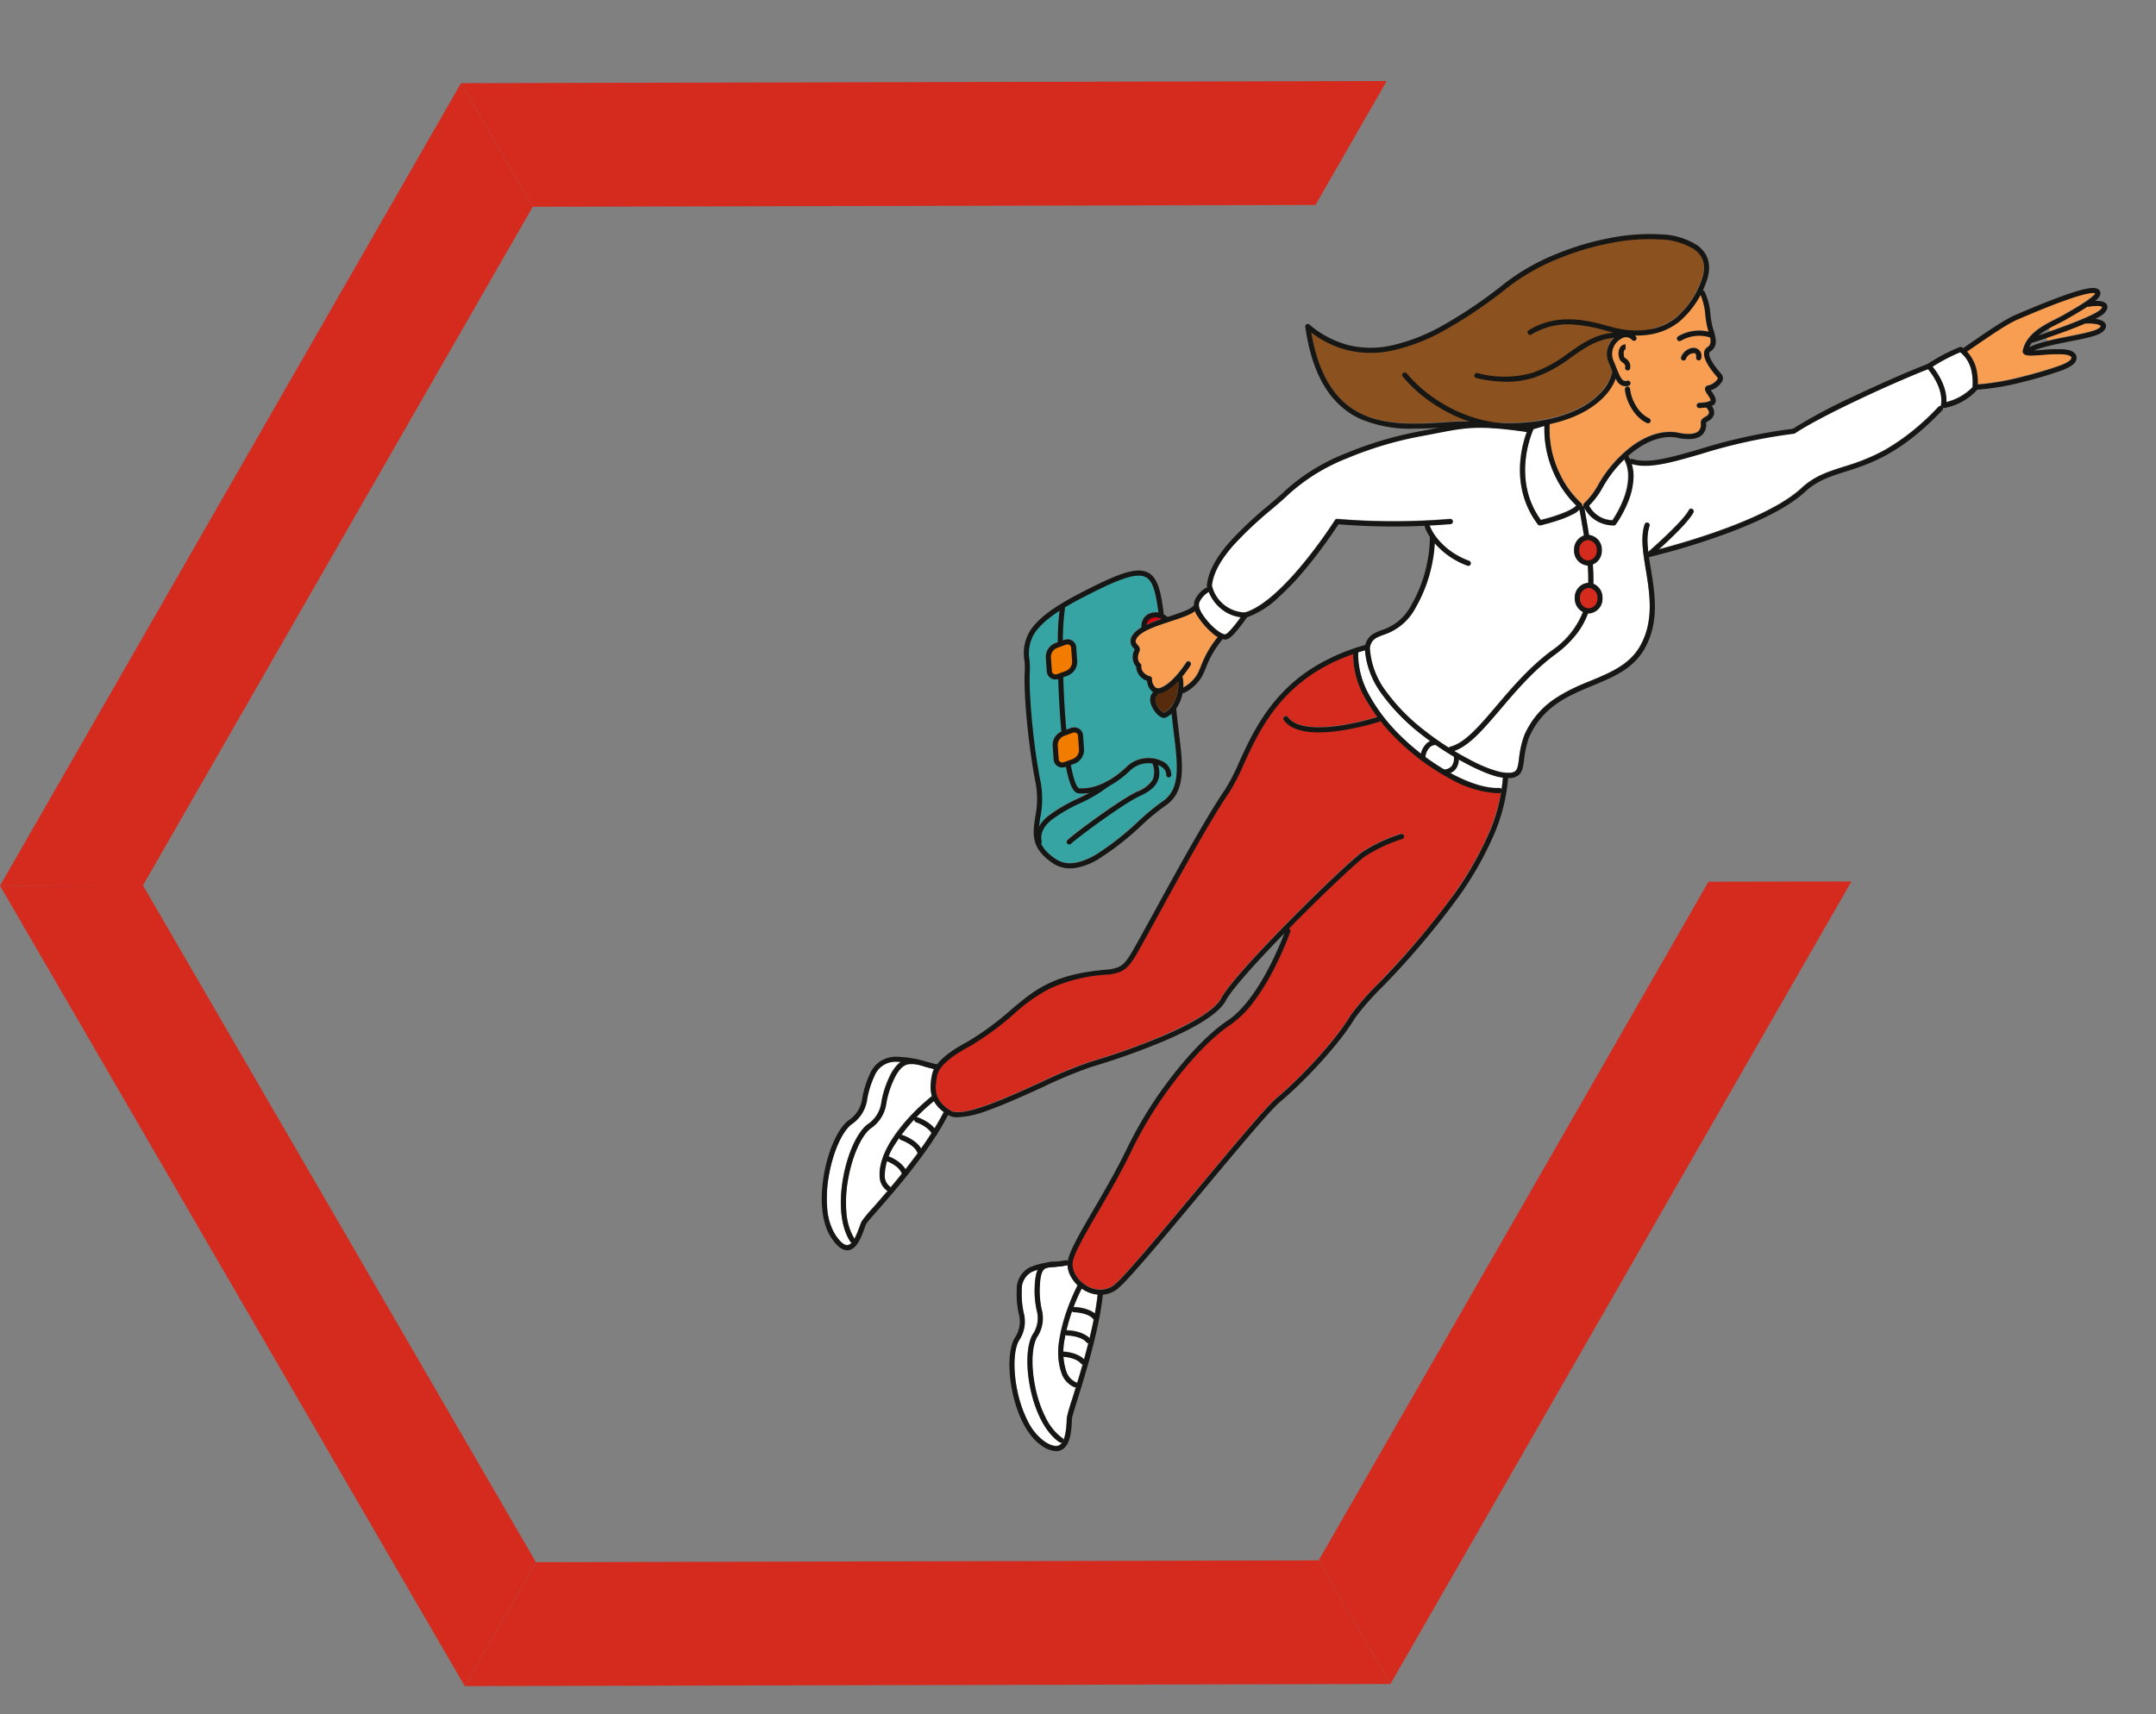 <svg xmlns="http://www.w3.org/2000/svg" xmlns:xlink="http://www.w3.org/1999/xlink" width="423.736" height="337.002" viewBox="0 0 423.736 337.002"><rect x="0" y="0" width="423.736" height="337.002" fill="#808080" stroke="none"/><defs><clipPath id="a"><rect width="423.736" height="337.002" fill="none"/></clipPath><clipPath id="b"><rect width="423.736" height="337.002" fill="#d52b1e"/></clipPath></defs><g transform="translate(-804.248 -238.998)"><g transform="translate(922.111 284.917)"><path d="M56.307,139.35l-.2-.319-.288.243c-.995.846-1.9,1.682-2.785,2.56l-.352.352.465.179a8,8,0,0,1,2.764,1.754l.292.31.221-.364c.549-.907,1.052-1.8,1.494-2.638l.123-.238-.21-.166a6.552,6.552,0,0,1-1.526-1.674" transform="translate(9.575 31.43)" fill="#fff"/><path d="M50.833,150.878a5.048,5.048,0,0,0-2.478-2.06l-.343-.157-.1.362a7.808,7.808,0,0,0-.357,2.461,2.66,2.66,0,0,0,.871,2.063l.323.291.208-.247q.922-1.1,1.886-2.292l.131-.163-.093-.186Z" transform="translate(8.411 33.609)" fill="#fff"/><path d="M53.107,142.5h0c-.027-.009-.071-.063-.167-.174l-.237-.27-.244.264c-.784.849-1.43,1.608-1.976,2.32l-.267.348.413.151a7.453,7.453,0,0,1,3.218,2.2l.267.364.26-.369c.564-.8,1.125-1.627,1.667-2.47l.116-.179-.119-.178a6.55,6.55,0,0,0-2.931-2" transform="translate(9.016 32.113)" fill="#fff"/><path d="M53.78,147.682c-.52-1.23-2.461-2.112-3.177-2.351l0-.014a.755.755,0,0,0-.113-.113l-.275-.221-.2.293a19.52,19.52,0,0,0-1.692,3.013l-.129.3.3.13a6.855,6.855,0,0,1,2.755,2.044l.25.358.27-.342q1.023-1.3,2.034-2.672l.114-.153-.081-.175Z" transform="translate(8.56 32.777)" fill="#fff"/><path d="M151.451,91.728c-2.72-.416-9.154-3.523-14.8-7.819-5.029-3.825-11.158-9.836-11.786-16.747l-.036-.391-.378.112c-.2.059-.4.121-.6.184l-.4.126-.009.229c-.166,4.982,2.814,10.747,8.389,16.232,6.015,5.914,14.018,10.219,18.873,10.219.151,0,.3,0,.449-.012a.62.62,0,0,0,.163.063l.345.078.047-.352c.07-.521.14-1.041.179-1.562l.023-.3-.294-.047a1.139,1.139,0,0,0-.161-.015" transform="translate(25.584 15.078)" fill="#fff"/><path d="M166.056,94.708c-5.25,0-13.3-4.315-19.584-10.5A41.319,41.319,0,0,1,143.3,80.7l-.166-.2-.237.121a.5.5,0,0,0-.1.076,43.387,43.387,0,0,1-11.689,2.077c-3.419,0-5.756-.808-6.951-2.4a.485.485,0,1,1,.777-.581c3.256,4.336,16.616.277,17.181.1l.435-.134-.269-.367c-2.881-3.938-4.424-7.939-4.459-11.571l0-.456-.428.155c-13.523,4.878-17.921,14.5-21.142,21.547a38.526,38.526,0,0,1-2.878,5.556c-3.614,5.257-9.734,16.436-13.787,23.833l-.275.506c-.8,1.456-1.5,2.735-2.06,3.746l-.532.957c-2.884,5.2-3.4,6.142-6.787,6.684-10.639.808-14.252,3.874-18.83,7.759a56.4,56.4,0,0,1-8.606,6.308c-4.1,2.2-6.166,4.061-6.5,5.867-.4,2.124-.9,4.767,2.728,6.892,2.182,1.286,9.239-1.754,17.6-5.56a90.443,90.443,0,0,1,9.733-4.042c7.863-2.313,23.378-7.913,25.813-12.542,2.714-5.161,24.643-26.684,27.881-28.842a31.565,31.565,0,0,1,7.395-3.424.53.53,0,0,1,.372.038.473.473,0,0,1,.234.288.485.485,0,0,1-.036.368.5.5,0,0,1-.3.239,30.894,30.894,0,0,0-7.126,3.3c-1.635,1.089-8.471,7.567-14.93,14.144l-.185.189.146.219a.422.422,0,0,1,.085.41c-.193.557-4.846,13.667-11.76,18.277-6.991,4.66-15.324,16.149-19.343,24.565-2.066,4.326-4.5,8.509-6.656,12.2-2.291,3.934-4.27,7.333-4.889,9.395-.51,1.7.464,3.77,2.369,5.024a5.666,5.666,0,0,0,2.98.941A4.412,4.412,0,0,0,91,191.263c2.07-1.736,9.176-10.258,16.048-18.5l.059-.071c7.017-8.415,13.645-16.36,15.651-18.033,4.648-3.873,11.538-11.2,14.561-16.292a51.147,51.147,0,0,1,5.337-6.1c7.46-7.908,21.35-22.626,24.126-37.183l.078-.4-.412.02c-.128.006-.258.012-.391.012" transform="translate(10.261 15.212)" fill="#d52b1e"/><path d="M76.981,186.607c-.871-2.2-1.631-7.345,3.076-17.131l.1-.207-.163-.163a5.958,5.958,0,0,1-1.8-3.435l-.038-.345-.342.063c-.6.112-1.125.166-1.521.2-.125.014-.246.032-.369.05-.14.021-.281.042-.426.055-.443.048-.86.093-1.312.157-1.172.352-1.415,1.44-1.514,3.746a17.183,17.183,0,0,0,.357,4.4,6.575,6.575,0,0,1-.917,5.529c-1.064,1.9-1.169,5.835-.262,10.025,1,4.613,2.9,8.174,5.222,9.77l.37.253.125-.43a14.89,14.89,0,0,0,.422-3.206c.012-.3.026-.536.043-.69A33.439,33.439,0,0,1,79,191.892l.678-2.184.059-.324-.325-.086a4.527,4.527,0,0,1-2.435-2.692" transform="translate(13.772 37.38)" fill="#fff"/><path d="M79.741,169.28l-.31-.193-.155.33c-.54,1.14-.959,2.1-1.286,2.92l-.164.416.444.027a7.673,7.673,0,0,1,3.348.972l.41.26.083-.478c.195-1.121.337-2.106.438-3.012l.033-.308-.308-.048a6.642,6.642,0,0,1-2.532-.887" transform="translate(15.264 38.231)" fill="#fff"/><path d="M78.217,172.9l-.422-.121-.1.271c-.39,1.117-.7,2.146-.927,3.061l-.093.379.39.021a7.179,7.179,0,0,1,3.788,1.2l.4.318.116-.5c.242-1.013.461-2.023.666-3.025l.034-.17-.2-.193c-.972-1.085-3.266-1.224-3.652-1.24" transform="translate(15.004 39.066)" fill="#fff"/><path d="M79.622,181.328a4.868,4.868,0,0,0-3.014-1.262l-.394-.049.032.4a8.84,8.84,0,0,0,.514,2.509A3.608,3.608,0,0,0,78.6,185.04l.33.132.1-.34c.3-.98.6-2,.91-3.09L80,181.5l-.217-.128a.272.272,0,0,0-.166-.045" transform="translate(14.899 40.704)" fill="#fff"/><path d="M77.147,199.946c-5.653-3.923-7.625-16.776-5.229-21.052a5.668,5.668,0,0,0,.811-4.876,17.966,17.966,0,0,1-.373-4.622,10.963,10.963,0,0,1,.394-2.736l.2-.635-.622.237a3.758,3.758,0,0,0-2.54,3.813,17.34,17.34,0,0,0,.357,4.4,6.564,6.564,0,0,1-.918,5.534c-1.066,1.9-1.167,5.844-.259,10.041,1,4.618,2.91,8.181,5.239,9.769a4.454,4.454,0,0,0,2.308.95,1.363,1.363,0,0,0,.624-.141.408.408,0,0,0,.121-.09l.448-.3-.475-.255Z" transform="translate(13.119 37.538)" fill="#fff"/><path d="M47.979,155.06c-.082-1.587.408-7.395,10.13-15.5l.158-.131-.052-.2a9.035,9.035,0,0,1,.069-4.005,4.083,4.083,0,0,1,.256-.825l.146-.349-.8-.2c-.336-.08-.674-.161-1.037-.258-.646-.172-1.262-.327-1.882-.472-1.92-.282-3.074.541-4.243,3.068A18.407,18.407,0,0,0,49.29,140.7c-.378,1.863-.629,3.091-3.144,5.088-3.543,2.809-6.654,15.232-3.421,21.151l.305.556.272-.571c.329-.694.6-1.459.738-1.826a9.282,9.282,0,0,1,.437-1.084,27.677,27.677,0,0,1,2.183-2.618c.76-.866,1.68-1.919,2.663-3.069l.227-.266-.285-.207a3.552,3.552,0,0,1-1.286-2.8" transform="translate(7.014 30.082)" fill="#fff"/><path d="M151.825,31.433l-.06.142c-.683,1.631-3.822,10.149,1.4,17.568l.126.18.215-.052c2.366-.582,5.413-1.626,6.513-2.542l.278-.231-.261-.251A21.325,21.325,0,0,1,154,31.23l0-.438Z" transform="translate(31.642 6.937)" fill="#fff"/><path d="M87.973,65.811c-.381.635-.19.915.186,1.36.283.337.529.679.421,1.067-.827,1.736,0,2.494.108,2.587a.483.483,0,0,1,.193.443c-.147,1.321,1.291,2,1.673,2.056a.487.487,0,0,1,.413.444,2.267,2.267,0,0,0,.737,1.793.966.966,0,0,0,.5.126,1.7,1.7,0,0,0,.644-.142c2.457-1.037,4.865-4.884,4.888-4.922a.486.486,0,1,1,.824.515,21.9,21.9,0,0,1-1.512,2.069l-.1.126.058.216a9.266,9.266,0,0,1,.12,1.441l.007.585.492-.318a6.653,6.653,0,0,0,2.358-2.442c.265-.529.481-1.055.689-1.565a20.841,20.841,0,0,1,3.082-5.385l.215-.276-.293-.194a13.96,13.96,0,0,1-3.6-3.766,6.586,6.586,0,0,1-.441-.836l-.156-.345-.316.2A21.277,21.277,0,0,1,94.614,62.5c-2.714.89-5.791,1.9-6.64,3.315" transform="translate(17.513 13.648)" fill="#f79e52"/><path d="M103.07,65.805h.06l.055-.021c.66-.248,2.346-2.515,2.676-2.966l.3-.411-.5-.1a7.735,7.735,0,0,1-5.6-4.556l-.17-.37-.321.25c-1.853,1.434-2.093,2.446-.99,4.168,1.484,2.32,3.71,4,4.485,4" transform="translate(19.811 12.954)" fill="#fff"/><path d="M183.806,9.727l-.343.613a13.81,13.81,0,0,1-7.333,6.645h0a14.062,14.062,0,0,1-4.721.758l-.462,0,.161.433a.47.47,0,0,1-.09.53.486.486,0,0,1-.682-.066,1.576,1.576,0,0,0-2.217-.191,3.455,3.455,0,0,0-1.559,4.057c.21.5.394.963.578,1.42.923,2.327,1.306,3.062,2.259,2.787a.458.458,0,0,1,.367.048.483.483,0,0,1,.226.293.46.46,0,0,1-.219.47l-.31.233.283.264a.468.468,0,0,1,.174.288c.169,2.031,1.75,4.906,3.748,5.783a.487.487,0,0,1,.251.64.512.512,0,0,1-.641.251c-2.422-1.066-4.13-4.254-4.325-6.595a.606.606,0,0,1,.1-.238l.216-.413-.461-.058a1.955,1.955,0,0,1-1.393-.912l-.331-.481-.232.536c-1.667,3.858-6.209,6.876-12.459,8.279l-.242.055-.011.248a20.354,20.354,0,0,0,6.187,15.367l.655.965v-.99a14.491,14.491,0,0,0,2.714-3.568,24.88,24.88,0,0,1,6.277-7.342c4.736-3.649,8.428-3.2,9.826-2.823,1.213.212,2.824.313,3.611-.4a1.881,1.881,0,0,0,.46-1.579c-.056-.628.379-.942.871-1.235a1.426,1.426,0,0,0,.7-.656c.136-.385-.2-.85-.406-1.094l-.108-.125-1.386.119a.489.489,0,0,1-.483-.444.487.487,0,0,1,.443-.525l1.43-.125,1.069-.414-.262-.338c-.115-.15-.391-.562-.536-.777-.4-.6-.638-.986-.466-1.381a.687.687,0,0,1,.548-.392c.574-.087,1.87-.83,1.908-1.418l.01-.134-.088-.1a9.891,9.891,0,0,1-2.537-4.182,3.279,3.279,0,0,0-.042-.39h-.007l0-.055a1.153,1.153,0,0,0-.022-.233,1.409,1.409,0,0,1,.659-1.02,1.539,1.539,0,0,0,.548-1.747l-.037-.208-.2-.05a7.1,7.1,0,0,0-5.589.717.5.5,0,0,1-.654-.212.486.486,0,0,1,.212-.654,8.144,8.144,0,0,1,5.437-.977l.516.092-.234-.793a18.585,18.585,0,0,1-.408-2.395,17.3,17.3,0,0,0-.7-3.5ZM183.7,22.565a.454.454,0,0,1-.337.076.476.476,0,0,1-.32-.186.483.483,0,0,1-.1-.364c.059-.481-.053-.765-.323-.842-.493-.161-1.338.272-1.735,1.156a.512.512,0,0,1-.644.244A.489.489,0,0,1,180,22a2.835,2.835,0,0,1,2.406-1.756,1.778,1.778,0,0,1,.475.064,1.413,1.413,0,0,1,1,1.11l.013.061h-.011a3.443,3.443,0,0,0,.038.394,2.194,2.194,0,0,1-.02.348.508.508,0,0,1-.208.341" transform="translate(32.527 2.17)" fill="#f79e52"/><path d="M167.01,36.488a26.636,26.636,0,0,0-3.925,5.223,17.473,17.473,0,0,1-2.491,3.329l-.174.172.119.213a5.357,5.357,0,0,0,4.332,2.732l.188.013.107-.158c.747-1.126,4.375-6.969,2.369-11.428l-.193-.429Z" transform="translate(33.954 8.151)" fill="#fff"/><path d="M176.474,19.461l-.57.43a4.355,4.355,0,0,0-1.592,5.006c.21.5.4.968.567,1.4l.218.589-.036.169c-1.268,5.887-10.568,11.219-25.555,9.729a50.264,50.264,0,0,0-7.532.1c-1.968.119-3.987.24-5.988.24-8.718,0-17.14-2.3-19.938-17.161l-.147-.781.649.456c9.7,6.781,21.06,3.993,37.985-9.319,11.423-8.98,30.663-11.858,36.69-7.455,1.919,1.4,2.394,3.45,1.408,6.081-1.234,3.1-3.421,7.421-8.187,9.135-4.569,1.847-6.348.467-7.973,1.378" transform="translate(23.88 0.158)" fill="#8b5220"/><path d="M46.24,145.112a6.166,6.166,0,0,0,2.8-4.519,19.171,19.171,0,0,1,1.5-4.724,8.59,8.59,0,0,1,1.695-2.581l.585-.573-.817.016a4.428,4.428,0,0,0-4.347,2.738,18.461,18.461,0,0,0-1.437,4.51c-.379,1.861-.629,3.093-3.144,5.087-1.832,1.452-3.535,5.323-4.344,9.861-.888,4.995-.444,9.306,1.219,11.83,1.1,1.664,1.853,2.054,2.312,2.054a.759.759,0,0,0,.123-.011,1.078,1.078,0,0,0,.5-.2l.238-.228-.212-.27c-4.049-6.149-.78-19.722,3.334-22.987" transform="translate(6.316 30.001)" fill="#fff"/><path d="M70.826,73.627c-.253,3.933.646,14.557,2.144,21.849a18.455,18.455,0,0,1-.088,6.87l-.242,1.662.73-.857c1.544-1.815,4.341-3.212,6.808-4.445l2.129-1.078L81,97.6c-.186,0-.376-.006-.56-.022a1.382,1.382,0,0,1-.974-.614,11.863,11.863,0,0,1-1.425-4.293l-.065-.325-.459.1a1.309,1.309,0,0,1-.291.053,1.71,1.71,0,0,1-.93-.266,1.753,1.753,0,0,1-.765-1.372l-.193-2.676a2.875,2.875,0,0,1,1.538-2.6l.186-.1v-.012a.746.746,0,0,1,.125-.074l.812-.3h0l.5-.185.129-.048.238-.088a1.865,1.865,0,0,1,1.663.126,1.754,1.754,0,0,1,.766,1.376l.194,2.675a2.91,2.91,0,0,1-1.853,2.79l-.759.281.049.267c.622,3.4,1.169,4.079,1.526,4.291l.14.044c2.9.22,6.292-1.339,9.326-4.281a6.2,6.2,0,0,1,6.65-1.187,3.064,3.064,0,0,1,2.068,2.809.477.477,0,0,1-.5.468.486.486,0,0,1-.47-.5,1.871,1.871,0,0,0-1.007-1.622l-.619-.4.125.724c.527,3.067-1.524,4.466-3.821,5.518-3.2,1.47-12.417,8.334-13.406,9.323a.5.5,0,0,1-.688,0,.488.488,0,0,1,0-.687c1.029-1.031,10.313-7.97,13.685-9.518,3.073-1.41,3.869-2.814,3.045-5.364l-.065-.2L94.7,91.7a5.112,5.112,0,0,0-4.112,1.354,18.821,18.821,0,0,1-4.053,2.976,28.989,28.989,0,0,1-5.93,3.548c-4.167,2.083-8.1,4.049-7.46,7.483a.635.635,0,0,1-.072.24l-.051.129.06.128a7.609,7.609,0,0,0,2.817,2.955,4.931,4.931,0,0,0,2.809.836c4.265,0,9.473-4.657,13.492-8.248a43.975,43.975,0,0,1,4.606-3.806c3.71-2.4,3.141-7.049,2.353-13.481-.129-1.055-.251-2.194-.372-3.327l-.06-.562-.455.335a2.741,2.741,0,0,1-.8.46.852.852,0,0,1-.248.034h0c-.824,0-1.8-1.072-2.305-2.082a2.43,2.43,0,0,1,.034-2.719l.21-.255-.259-.2a2.788,2.788,0,0,1-.975-1.837l-.028-.178-.167-.069a3.08,3.08,0,0,1-1.966-2.6l0-.114-.074-.086a2.9,2.9,0,0,1-.287-3.12l0-.267-.128-.15a1.876,1.876,0,0,1-.27-2.481,4.739,4.739,0,0,1,1.664-1.512l.163-.1-.007-.191a2.618,2.618,0,0,1,1.285-2.408,2.758,2.758,0,0,1,1.615-.338l.395.028-.05-.392c-.457-3.518-1.028-5.849-2.454-6.6-1.966-1.034-6.025.693-12.827,4.233-1.013.529-1.976,1.067-2.941,1.643l-.151.092-.006.175a.446.446,0,0,0,.02.146,39.519,39.519,0,0,0-.433,5.762l-.01.438.423-.119a1.8,1.8,0,0,1,1.489.146,1.761,1.761,0,0,1,.77,1.376l.193,2.675a2.913,2.913,0,0,1-1.852,2.79l-.3.11-.265.1-.375.137h0l-.737.271a2.1,2.1,0,0,1-.521.092l-.27.028a1.69,1.69,0,0,1-.869-.246,1.754,1.754,0,0,1-.768-1.377l-.194-2.673a2.916,2.916,0,0,1,1.85-2.79l.52-.193,0-.221c.032-2.212.115-4.05.24-5.315l.067-.688-.571.388c-5.765,3.906-5.55,6.667-5.342,9.359a15.643,15.643,0,0,1,.065,2.209" transform="translate(13.647 12.366)" fill="#37a4a4"/><path d="M90.417,61.708a1.151,1.151,0,0,0-.335.326l-.914,1.094,1.22-.5c.417-.172.847-.341,1.293-.5l1.245-.445-1.31-.18a1.8,1.8,0,0,0-1.2.208" transform="translate(17.83 13.88)" fill="#d9000d"/><path d="M92.509,73.893a2.618,2.618,0,0,1-.839.177l-.223.02-.061.215a.5.5,0,0,1-.141.269.992.992,0,0,0-.305,1.074,3.593,3.593,0,0,0,1.673,2.3l.1.026.093-.033a6.259,6.259,0,0,0,2.635-5.5l-.013-.736-.533.505a8.292,8.292,0,0,1-2.383,1.684" transform="translate(18.223 16.195)" fill="#562c0c"/><path d="M80.7,177.941c-.912-1.139-3.244-1.3-3.7-1.319l-.419-.069-.054.3a19.594,19.594,0,0,0-.3,2.672l-.012.3.3.031a6.807,6.807,0,0,1,3.371,1.165l.385.3.129-.472c.224-.82.441-1.647.656-2.492l.064-.249L80.889,178a.585.585,0,0,0-.19-.055" transform="translate(14.898 39.921)" fill="#fff"/><path d="M235.866,21.651l.015.324-.025-.323c-2.276.164-3.3.22-3.708-.248a.927.927,0,0,1-.145-.592c.725-3.268,3.938-4.889,6.577-6.223.6-.305,1.169-.594,1.654-.88l.941-.553a32.106,32.106,0,0,0,4.727-3.127l.565-.567-.8.013c-1.686.028-6.4,1.676-14,4.9l-.618.262c-2.155.91-5.668,3.342-9.065,5.691l-.974.672.235.273a8.89,8.89,0,0,1,1.884,5.869V27.5l.353-.028a50.413,50.413,0,0,0,8.466-1.5c7.55-2,9.8-2.889,9.608-3.805l-.031-.087c-.31-.589-1.843-.7-5.659-.423" transform="translate(47.665 2.11)" fill="#f79e52"/><path d="M242.06,11.7l-.006-.015v0a.951.951,0,0,0-.157-.04l-.118-.015-.1.066c-.79.515-1.738,1.094-2.984,1.819l-.932.547c-.505.3-1.107.606-1.768.939-.6.3-1.228.633-1.853.988l.267.586c3.306-1.158,9-3.261,9.937-4.324.039-.042.069-.08.105-.124l.332-.418-.525-.1a6.17,6.17,0,0,0-2.2.09" transform="translate(50.635 2.583)" fill="#f79e52"/><path d="M241.668,14.375l-.208-.045-.08.034c-2.465,1.066-5.488,2.144-7.588,2.86l.181.62c1.356-.334,2.8-.629,4.167-.9,3.078-.6,5.31-1.077,5.993-1.665l.466-.43-.482-.186a6.8,6.8,0,0,0-2.449-.289" transform="translate(50.557 3.212)" fill="#f79e52"/><path d="M232.113,21.877l-.148-.185-.222.088c-8.288,3.279-21.415,9.461-25.915,12.517a.492.492,0,0,1-.222.081,105.183,105.183,0,0,0-18.34,4.006c-4.264,1.234-7.946,2.3-10.907,2.3a9.6,9.6,0,0,1-2.131-.251l-.5-.114.118.5c1.232,5.257-3.061,11.144-3.246,11.393a.481.481,0,0,1-.38.2l-.1,0a6.53,6.53,0,0,1-4.889-2.3l-.789-.963.217,1.225c.233,1.3.446,2.542.643,3.749l.036.224.224.04a2.89,2.89,0,0,1,2.281,2.9,3.009,3.009,0,0,1-1.581,2.71l-.191.1.018.216a33.465,33.465,0,0,1,.1,3.369l0,.2.185.092a3.042,3.042,0,0,1,1.609,2.733,2.856,2.856,0,0,1-2.625,2.984l-.215.009-.076.2a17.816,17.816,0,0,1-6.4,7.886c-4.315,3.2-7.737,7.223-10.756,10.773-3.076,3.62-5.732,6.745-8.518,7.954l-.584.255.548.323c3.549,2.08,6.994,3.6,8.775,3.869a9.342,9.342,0,0,0,1.409.129,2.145,2.145,0,0,0,1.29-.3c.5-.379.618-1.263.776-2.5a19.821,19.821,0,0,1,1.01-4.529c2.888-6.541,8.273-8.774,13.028-10.747,3.971-1.646,7.722-3.2,9.8-6.924,2.733-4.9,1.85-10.265,1.073-15-.543-3.3-1.056-6.422-.212-8.877a.476.476,0,0,1,.617-.3.482.482,0,0,1,.3.614,10.694,10.694,0,0,0-.289,4.5l.06.634.477-.421c1.078-.953,6.508-5.806,7.517-7.82a.485.485,0,1,1,.869.432c-.6,1.2-2.678,3.478-5.851,6.41l-.971.9,1.277-.346c7.5-2.038,20.952-6.266,26.8-11.7,2.552-2.372,5.215-3.215,8.3-4.194,4.708-1.492,10.567-3.35,18.637-11.8a.6.6,0,0,1,.242-.086l.169-.044.08-.25,0-.028c.468-2.888-1.53-5.739-2.416-6.837" transform="translate(29.061 4.878)" fill="#fff"/><path d="M106.47,67.435h.053l.05-.016c7.588-2.31,17.537-17.991,17.635-18.148a.457.457,0,0,1,.462-.223,131.981,131.981,0,0,0,22.15,0,.486.486,0,1,1,.077.969c-.365.032-1.708.142-3.671.251l-.47.026.191.429c.6,1.339,2.54,4.659,7.614,6.562a.488.488,0,0,1,.272.253.482.482,0,0,1,.011.372.487.487,0,0,1-.624.283,15.511,15.511,0,0,1-5.93-3.868l-.5-.533-.058.73a28.593,28.593,0,0,1-3.711,11.942,10.85,10.85,0,0,1-6.32,5.327c-1.4.529-2.33.878-2.693,2.587.078,8.907,10.79,16.639,15.391,19.551l.172.109.173-.108c.056-.036.1-.076.1-.1,2.862-.679,5.75-4.077,9.105-8.028,3.051-3.587,6.512-7.653,10.905-10.908a16.7,16.7,0,0,0,6.009-7.338l.1-.248-.226-.145a3.02,3.02,0,0,1-1.4-2.568,2.894,2.894,0,0,1,2.379-2.928l.273-.039,0-.275c.018-1.01-.007-1.971-.081-2.942l-.018-.265-.266-.032a2.88,2.88,0,0,1-2.428-2.941,3,3,0,0,1,1.709-2.781l.229-.1-.042-.246c-.227-1.384-.482-2.834-.755-4.37l-.094-.529-.424.329c-1.99,1.55-6.4,2.608-7.268,2.806a.5.5,0,0,1-.493-.181c-5.244-6.967-3.343-14.766-2.285-17.793l.131-.374-.39-.055c-9.181-1.308-11.883-.785-17.266.265-.925.18-1.933.375-3.063.582-8.839,1.606-20.339,5.76-26.1,11.418-.813.8-1.924,1.746-3.248,2.876-4.48,3.815-11.25,9.583-11.845,15.053l-.006.067.021.065a6.877,6.877,0,0,0,6.455,5.239" transform="translate(20.28 7.005)" fill="#fff"/><path d="M220.943,18.978l-.18.075a35.466,35.466,0,0,0-4.975,2.585l-.3.19.218.283a11.188,11.188,0,0,1,2.511,6.286l0,.433.414-.126a10.733,10.733,0,0,0,4.66-2.721l.077-.082.01-.114c.085-1.051.169-4.644-2.288-6.684Z" transform="translate(46.414 4.263)" fill="#fff"/><path d="M73.515,68.522l.193,2.675a1.573,1.573,0,0,0,.557,1.128,1.538,1.538,0,0,0,.974.325,1.943,1.943,0,0,0,.277-.021l.087-.009a1.135,1.135,0,0,0,.318-.063l1.679-.618a2.745,2.745,0,0,0,1.743-2.627l-.193-2.676a1.568,1.568,0,0,0-.694-1.25,1.706,1.706,0,0,0-1.517-.11l-1.679.618a2.745,2.745,0,0,0-1.744,2.627" transform="translate(14.287 14.712)" fill="#f27c00"/><path d="M80.439,83.432l-.193-2.676a1.573,1.573,0,0,0-.694-1.25,1.711,1.711,0,0,0-1.518-.11l-1.676.618a2.337,2.337,0,0,0-.64.37,2.7,2.7,0,0,0-1.1,2.255l.193,2.677a1.556,1.556,0,0,0,.6,1.166,1.532,1.532,0,0,0,.926.289,2.1,2.1,0,0,0,.467-.054.759.759,0,0,0,.218-.043l1.678-.617a2.741,2.741,0,0,0,1.743-2.627" transform="translate(14.536 17.907)" fill="#d9000d"/><path d="M159.583,48.743a2.881,2.881,0,0,0-1.388,2.5,2.721,2.721,0,0,0,2.083,2.747,1.118,1.118,0,0,1,.109.032,1.154,1.154,0,0,0,.353.066,2.288,2.288,0,0,0,1.392-.519,2.875,2.875,0,0,0,1.153-2.326,2.782,2.782,0,0,0-1.817-2.684l-.105.307.063-.321a2.249,2.249,0,0,0-1.842.2" transform="translate(33.45 10.929)" fill="#d9000d"/><path d="M160.392,56.186a2.751,2.751,0,0,0-2.088,2.746,2.879,2.879,0,0,0,1.172,2.341,2.289,2.289,0,0,0,1.373.5,1.177,1.177,0,0,0,.357-.067c.037-.011.075-.023.113-.032a2.724,2.724,0,0,0,2.075-2.746,2.89,2.89,0,0,0-1.134-2.313,2.31,2.31,0,0,0-1.41-.531,1.129,1.129,0,0,0-.354.069c-.034.011-.069.022-.1.029" transform="translate(33.475 12.661)" fill="#d9000d"/><path d="M217.822,30.133a.5.5,0,0,1-.493-.585c.622-3.607-2.733-7.275-2.766-7.311a.5.5,0,0,1,.085-.753,35.623,35.623,0,0,1,6.359-3.351.5.5,0,0,1,.467.056,7.445,7.445,0,0,1,2.957,5.1,11.107,11.107,0,0,1,.077,3.053.5.5,0,0,1-.1.236,11.5,11.5,0,0,1-6.478,3.545A.5.5,0,0,1,217.822,30.133ZM215.679,22c.87,1.072,2.883,3.9,2.719,6.973a10.679,10.679,0,0,0,5.135-2.916,10.567,10.567,0,0,0-.094-2.642,6.468,6.468,0,0,0-2.325-4.255A35.236,35.236,0,0,0,215.679,22Z" transform="translate(46.288 4.178)" fill="#161615"/><path d="M169.958,40.872a8.96,8.96,0,0,1-2.81-.405.5.5,0,0,1,.312-.95c3.067,1.007,7.512-.279,13.141-1.907a106.053,106.053,0,0,1,18.374-4.022,108.248,108.248,0,0,1,11.961-6.377c5.057-2.41,10.51-4.8,14.589-6.389a.5.5,0,1,1,.363.932c-8.207,3.2-21.837,9.595-26.455,12.732a.5.5,0,0,1-.227.083,104.856,104.856,0,0,0-18.327,4C176.563,39.819,172.923,40.872,169.958,40.872Z" transform="translate(35.511 4.786)" fill="#161615"/><path d="M152.717,96.486a10.505,10.505,0,0,1-1.561-.138c-2.86-.437-9.532-3.7-15.326-8.219a39.212,39.212,0,0,1-7.891-7.957,16.618,16.618,0,0,1-3.493-9.434.5.5,0,0,1,.011-.11c.47-2.162,1.783-2.656,3.3-3.228a9.876,9.876,0,0,0,5.815-4.9,27.26,27.26,0,0,0,3.275-9.122,23.339,23.339,0,0,0,.379-4.2.5.5,0,0,1,1-.032,23.791,23.791,0,0,1-.388,4.373,28.511,28.511,0,0,1-3.4,9.487,10.868,10.868,0,0,1-6.326,5.333c-1.433.539-2.3.867-2.666,2.451a15.694,15.694,0,0,0,3.307,8.8,38.224,38.224,0,0,0,7.691,7.748,57.383,57.383,0,0,0,8.69,5.583,24.178,24.178,0,0,0,6.172,2.437c1.395.213,2.249.157,2.689-.174.5-.374.611-1.254.768-2.472a19.769,19.769,0,0,1,1.022-4.567l.012-.03a16.569,16.569,0,0,1,5.774-7.045,36.665,36.665,0,0,1,7.241-3.66c3.968-1.646,7.716-3.2,9.792-6.92,2.732-4.9,1.85-10.255,1.073-14.984-.544-3.306-1.057-6.428-.211-8.888a.5.5,0,1,1,.946.325c-.763,2.222-.27,5.223.253,8.4.8,4.89,1.715,10.433-1.186,15.634-2.244,4.023-6.149,5.642-10.282,7.356-4.8,1.991-9.765,4.049-12.477,10.171a18.938,18.938,0,0,0-.963,4.336c-.182,1.405-.326,2.515-1.159,3.143A3,3,0,0,1,152.717,96.486Z" transform="translate(25.926 10.555)" fill="#161615"/><path d="M138.333,88.194a.5.5,0,0,1-.115-.987c2.854-.68,5.741-4.076,9.084-8.008,3.055-3.593,6.517-7.666,10.92-10.925a16.449,16.449,0,0,0,6.187-7.792.5.5,0,0,1,.943.334,15.073,15.073,0,0,1-2.395,4.331,21.157,21.157,0,0,1-4.14,3.931c-4.311,3.191-7.733,7.217-10.753,10.769-3.457,4.066-6.442,7.578-9.614,8.334A.5.5,0,0,1,138.333,88.194Z" transform="translate(28.956 13.693)" fill="#161615"/><path d="M160.788,57.321h-.016a.5.5,0,0,1-.484-.516,32.66,32.66,0,0,0-.113-3.712.5.5,0,0,1,1-.082,33.645,33.645,0,0,1,.115,3.825A.5.5,0,0,1,160.788,57.321Z" transform="translate(34.011 11.974)" fill="#161615"/><path d="M160.243,49.861a.5.5,0,0,1-.493-.421c-.26-1.617-.554-3.276-.912-5.277a.5.5,0,0,1,.984-.176c.359,2.005.654,3.669.915,5.294a.5.5,0,0,1-.494.579Z" transform="translate(33.707 9.943)" fill="#161615"/><path d="M154.662,29.822a.5.5,0,0,1,.5.532,20.02,20.02,0,0,0,2.123,10.353,17.864,17.864,0,0,0,4.067,5.468.5.5,0,0,1,.147.562,3.541,3.541,0,0,1-1.751,1.6,18.222,18.222,0,0,1-2.726,1.148c-1.865.64-3.612,1.04-3.685,1.057a.5.5,0,0,1-.51-.187,17.129,17.129,0,0,1-3.1-6.812,19.433,19.433,0,0,1-.255-6.228,21.181,21.181,0,0,1,1.7-6.318.5.5,0,0,1,.308-.261l3.05-.9A.5.5,0,0,1,154.662,29.822Zm5.723,16.836a19.631,19.631,0,0,1-4-5.5,21.641,21.641,0,0,1-1.75-4.879A20.959,20.959,0,0,1,154.13,31l-2.157.635a21.159,21.159,0,0,0-1.517,5.832,18.417,18.417,0,0,0,.248,5.894,16.113,16.113,0,0,0,2.727,6.134c.588-.145,1.914-.488,3.273-.955C159.131,47.706,160.043,47.048,160.385,46.658Z" transform="translate(31.557 6.83)" fill="#161615"/><path d="M165.375,49.352a6.87,6.87,0,0,1-2.212-.4,6.135,6.135,0,0,1-3.632-3.4.5.5,0,0,1,.916-.4,5.389,5.389,0,0,0,4.757,3.2,21.474,21.474,0,0,0,2.232-4.271,12.8,12.8,0,0,0,.895-4.109,6.872,6.872,0,0,0-1.046-4.032.5.5,0,0,1,.838-.545,7.856,7.856,0,0,1,1.207,4.619,13.82,13.82,0,0,1-.967,4.443,21.761,21.761,0,0,1-2.5,4.694.5.5,0,0,1-.38.2C165.477,49.35,165.439,49.352,165.375,49.352Z" transform="translate(33.856 8.039)" fill="#161615"/><path d="M106.722,68.583a7.839,7.839,0,0,1-3.757-1.018,8.287,8.287,0,0,1-3.81-5.08.5.5,0,0,1-.019-.186c.228-2.639,1.717-5.483,4.552-8.694a75.684,75.684,0,0,1,7.655-7.188c1.286-1.1,2.4-2.041,3.192-2.823A38.535,38.535,0,0,1,126.368,36.3a72.389,72.389,0,0,1,14.781-4.391c1.127-.2,2.151-.4,3.055-.58,5.787-1.127,8.429-1.642,18.391-.163a.5.5,0,1,1-.147.989c-9.793-1.454-12.381-.949-18.053.155-.907.177-1.934.377-3.067.583a71.358,71.358,0,0,0-14.571,4.328,37.557,37.557,0,0,0-11.521,7.086c-.821.806-1.944,1.763-3.245,2.871a74.9,74.9,0,0,0-7.554,7.089c-2.653,3.006-4.06,5.632-4.3,8.024a6.9,6.9,0,0,0,6.511,5.292c3.891-1.159,8.461-5.987,11.618-9.845a96.122,96.122,0,0,0,6.06-8.313.5.5,0,0,1,.472-.23,133.977,133.977,0,0,0,22.152,0,.5.5,0,0,1,.093,1,135.768,135.768,0,0,1-22.04.03,98.56,98.56,0,0,1-5.957,8.143,55.5,55.5,0,0,1-5.887,6.274,17.365,17.365,0,0,1-6.3,3.927A.5.5,0,0,1,106.722,68.583Z" transform="translate(20.199 6.929)" fill="#161615"/><path d="M223.246,28.639a.5.5,0,0,1-.027-1,49.383,49.383,0,0,0,8.848-1.533,75.548,75.548,0,0,0,7.514-2.245c1.452-.581,2.172-1.115,2.083-1.545-.066-.323-.708-.549-1.76-.621a30.2,30.2,0,0,0-3.922.126c-2.283.169-3.309.224-3.721-.253a.686.686,0,0,1-.149-.6c.727-3.276,3.944-4.9,6.529-6.21.626-.317,1.218-.616,1.709-.908.282-.168.6-.352.935-.548,1.055-.615,2.369-1.38,3.4-2.09,1.326-.914,1.6-1.342,1.661-1.481a.619.619,0,0,0-.068-.031c-.292-.115-1.5-.188-6.4,1.6-3.035,1.107-6.336,2.507-8.109,3.26l-.59.25c-2.151.908-5.673,3.343-9.08,5.7l-1.125.777a.5.5,0,1,1-.568-.823l1.124-.777c3.607-2.494,7.014-4.85,9.26-5.8l.588-.249c1.781-.756,5.1-2.163,8.157-3.279,5.127-1.87,6.491-1.832,7.107-1.59a.989.989,0,0,1,.715.846c.082,1.07-1.651,2.268-5.568,4.551-.334.194-.649.378-.927.544-.521.31-1.127.616-1.769.941-2.321,1.173-5.191,2.625-5.938,5.271a19.524,19.524,0,0,0,2.753-.094,30.869,30.869,0,0,1,4.064-.127c.6.041,2.413.165,2.671,1.417.269,1.309-1.3,2.118-2.692,2.675a76.083,76.083,0,0,1-7.629,2.283,49.394,49.394,0,0,1-9.049,1.565Z" transform="translate(47.592 2.04)" fill="#161615"/><path d="M231.5,18.95a.5.5,0,0,1-.153-.976c.031-.01,3.108-1,6.333-2.2,5.589-2.069,6.977-3,7.307-3.377a1.107,1.107,0,0,0,.3-.47,1.822,1.822,0,0,0-.989-.2,7.125,7.125,0,0,0-1.585.146.5.5,0,1,1-.216-.976c.03-.007,2.979-.624,3.66.533.272.462.131,1.011-.419,1.632-.26.294-1.05,1.188-7.712,3.653-3.244,1.2-6.339,2.2-6.37,2.21A.5.5,0,0,1,231.5,18.95Z" transform="translate(50.038 2.509)" fill="#161615"/><path d="M230.731,20.469a.5.5,0,0,1-.276-.917c1.75-1.154,5.144-1.821,8.426-2.466,2.582-.507,5.252-1.032,5.988-1.666a.981.981,0,0,0,.322-.384,2,2,0,0,0-1.092-.4,7.742,7.742,0,0,0-1.755-.093.5.5,0,0,1-.083-1,8.828,8.828,0,0,1,2.038.11c1.018.179,1.613.505,1.82,1,.141.337.152.874-.6,1.519-.936.806-3.49,1.308-6.448,1.889-3.039.6-6.483,1.274-8.069,2.32A.5.5,0,0,1,230.731,20.469Z" transform="translate(49.864 3.144)" fill="#161615"/><path d="M142.622,54.732a.5.5,0,0,1-.176-.032,15.538,15.538,0,0,1-6.674-4.7,10.347,10.347,0,0,1-1.7-2.879.5.5,0,0,1,.948-.317h0a9.624,9.624,0,0,0,1.562,2.61,14.339,14.339,0,0,0,6.214,4.348.5.5,0,0,1-.176.968Z" transform="translate(28.099 10.597)" fill="#161615"/><path d="M103.2,66.921a4.822,4.822,0,0,1-2.571-1.328,14.516,14.516,0,0,1-2.745-3.129,3.669,3.669,0,0,1-.694-3.207,5.381,5.381,0,0,1,2.163-2.489.5.5,0,0,1,.594.8,4.61,4.61,0,0,0-1.807,2c-.134.409-.22,1.1.586,2.355a13.474,13.474,0,0,0,2.548,2.9c1.106.934,1.76,1.124,1.972,1.088.02,0,.5-.105,2.021-2.034.809-1.027,1.5-2.047,1.5-2.058a.5.5,0,0,1,.829.559c-.029.043-.715,1.059-1.547,2.115-1.577,2-2.241,2.337-2.644,2.4A1.282,1.282,0,0,1,103.2,66.921Z" transform="translate(19.729 12.906)" fill="#161615"/><path d="M92.325,76.855a1.91,1.91,0,0,1-1.006-.274,2.843,2.843,0,0,1-1.166-2.2A3.071,3.071,0,0,1,88.015,71.6a2.963,2.963,0,0,1-.291-3.377,2.688,2.688,0,0,0-.191-.242,1.905,1.905,0,0,1-.274-2.5c1.04-1.734,4.164-2.758,7.184-3.749,2-.656,4.068-1.334,4.758-2.058a.5.5,0,0,1,.724.69c-.863.906-2.859,1.561-5.17,2.319-2.714.89-5.79,1.9-6.639,3.313-.395.657-.166.928.181,1.338a1.213,1.213,0,0,1,.41,1.132.5.5,0,0,1-.031.081c-.82,1.694.141,2.436.151,2.443a.5.5,0,0,1,.2.457c-.146,1.311,1.281,1.986,1.66,2.039a.5.5,0,0,1,.428.457,2.221,2.221,0,0,0,.726,1.78,1.282,1.282,0,0,0,1.126-.016c2.456-1.034,4.859-4.877,4.883-4.916a.5.5,0,0,1,.85.526c-.1.169-2.594,4.153-5.345,5.311A2.656,2.656,0,0,1,92.325,76.855Z" transform="translate(17.432 13.552)" fill="#161615"/><path d="M95.454,75.68a.5.5,0,0,1-.216-.951A7.4,7.4,0,0,0,98.271,71.9c.254-.508.466-1.021.69-1.565a20.422,20.422,0,0,1,3.384-5.794.5.5,0,0,1,.777.63,19.555,19.555,0,0,0-3.236,5.545c-.231.561-.45,1.09-.72,1.631a8.3,8.3,0,0,1-3.5,3.288A.5.5,0,0,1,95.454,75.68Z" transform="translate(19.253 14.644)" fill="#161615"/><path d="M92.777,79.134c-.88,0-1.861-1.169-2.321-2.094-.639-1.285-.517-2.429.325-3.06a.5.5,0,0,1,.6.8c-.355.266-.427.727-.215,1.369a3.355,3.355,0,0,0,1.606,1.984,4.473,4.473,0,0,0,1.864-1.88,7.08,7.08,0,0,0,.8-4.948.5.5,0,1,1,.984-.176,8.067,8.067,0,0,1-.92,5.632A5.275,5.275,0,0,1,93.034,79.1.931.931,0,0,1,92.777,79.134Z" transform="translate(18.143 16.084)" fill="#161615"/><path d="M89.177,64.174a.5.5,0,0,1-.492-.412,2.66,2.66,0,0,1,1.291-2.747,3.3,3.3,0,0,1,3.827.592.5.5,0,1,1-.638.77,2.348,2.348,0,0,0-2.685-.5,1.657,1.657,0,0,0-.81,1.708.5.5,0,0,1-.493.588Z" transform="translate(17.825 13.804)" fill="#161615"/><path d="M159.988,51.762a.5.5,0,0,1-.322-.883,14.378,14.378,0,0,0,2.727-3.579,24.848,24.848,0,0,1,6.282-7.345c4.721-3.637,8.4-3.2,9.788-2.839,1.768.312,3.028.178,3.646-.388a1.816,1.816,0,0,0,.459-1.568c-.063-.688.481-1.012.878-1.248a1.415,1.415,0,0,0,.7-.647c.176-.493-.43-1.141-.656-1.33a.5.5,0,0,1,.133-.849l.87-.349c.051-.235-.387-.889-.583-1.183-.364-.544-.652-.974-.466-1.4a.69.69,0,0,1,.559-.4,3.057,3.057,0,0,0,1.869-1.289.332.332,0,0,0-.083-.377c-1.864-2.128-2.731-3.754-2.576-4.833a1.43,1.43,0,0,1,.665-1.032c.915-.582.67-1.567.194-3.127-.069-.225-.14-.458-.2-.689a18.757,18.757,0,0,1-.408-2.4,12.089,12.089,0,0,0-1.014-4.2.5.5,0,1,1,.848-.53,12.6,12.6,0,0,1,1.158,4.6,18.218,18.218,0,0,0,.38,2.256c.062.22.131.447.2.667a8.208,8.208,0,0,1,.468,2.232,2.249,2.249,0,0,1-1.081,2.031.429.429,0,0,0-.211.33c-.105.733.769,2.24,2.339,4.032a1.328,1.328,0,0,1,.27,1.378,3.844,3.844,0,0,1-2.294,1.844c.071.114.156.241.223.342.468.7,1.176,1.757.431,2.5a.5.5,0,0,1-.167.11l-.332.133a2.012,2.012,0,0,1,.415,1.859,2.3,2.3,0,0,1-1.127,1.17,1.51,1.51,0,0,0-.394.284.111.111,0,0,0,0,.015,2.742,2.742,0,0,1-.779,2.4c-.87.8-2.39,1.01-4.517.631l-.041-.009c-1.225-.328-4.549-.724-8.941,2.66a23.67,23.67,0,0,0-6.042,7.079,15.069,15.069,0,0,1-2.935,3.819A.5.5,0,0,1,159.988,51.762Z" transform="translate(33.856 2.129)" fill="#161615"/><path d="M174.985,17.556a.5.5,0,0,1-.228-.945,8.073,8.073,0,0,1,6.45-.757.5.5,0,1,1-.243.97,7.116,7.116,0,0,0-5.752.677A.5.5,0,0,1,174.985,17.556Z" transform="translate(37.249 3.59)" fill="#161615"/><path d="M175.626,20.743a.5.5,0,0,1-.456-.706,3.15,3.15,0,0,1,1.275-1.435,2.134,2.134,0,0,1,1.619-.268,1.591,1.591,0,0,1,1.04,1.929.5.5,0,1,1-.991-.132c.043-.327.023-.737-.323-.835a1.71,1.71,0,0,0-1.708,1.152A.5.5,0,0,1,175.626,20.743Z" transform="translate(37.395 4.217)" fill="#161615"/><path d="M0,.635A.5.5,0,0,1-.5.178.5.5,0,0,1-.043-.363L1.5-.5a.5.5,0,0,1,.542.455A.5.5,0,0,1,1.591.5L.043.633Z" transform="translate(216.115 33.676)" fill="#161615"/><path d="M166.9,26.368a1.888,1.888,0,0,1-1.543-.836,11.638,11.638,0,0,1-1.266-2.629c-.176-.443-.358-.9-.567-1.4a3.9,3.9,0,0,1,.063-3.075,4.856,4.856,0,0,1,1.892-2.208,2.554,2.554,0,0,1,3.489.408.5.5,0,0,1-.772.636,1.625,1.625,0,0,0-2.2-.188,3.439,3.439,0,0,0-1.551,4.039c.214.506.406.99.575,1.417.968,2.439,1.315,3.03,2.243,2.78a.5.5,0,0,1,.26.966A2.4,2.4,0,0,1,166.9,26.368Z" transform="translate(34.704 3.641)" fill="#161615"/><path d="M166.9,22.826a.5.5,0,0,1-.491-.6c.093-.464-.095-.639-.494-.96a1.527,1.527,0,0,1-.726-1.113,2.387,2.387,0,0,1,.325-1.99,1.338,1.338,0,0,1,.977-.485v1h.016a.346.346,0,0,0-.235.138c-.094.122-.231.439-.092,1.2a.5.5,0,0,1,.008.09c0,.092.14.212.354.384a1.822,1.822,0,0,1,.848,1.935A.5.5,0,0,1,166.9,22.826Z" transform="translate(35.13 4.083)" fill="#161615"/><path d="M170.682,31.672a.5.5,0,0,1-.2-.042c-2.426-1.068-4.139-4.261-4.334-6.607a.5.5,0,1,1,1-.083,8.048,8.048,0,0,0,1.173,3.313,6.107,6.107,0,0,0,2.567,2.461.5.5,0,0,1-.2.958Z" transform="translate(35.362 5.622)" fill="#161615"/><path d="M136.3,38.264a25.007,25.007,0,0,1-10.6-1.921c-5.91-2.748-9.44-8.664-10.794-18.086a.5.5,0,0,1,.814-.456,19.343,19.343,0,0,0,7.633,4.037,18.7,18.7,0,0,0,8.62.05,36.766,36.766,0,0,0,10.121-4.011,90.577,90.577,0,0,0,12-8.171,42.466,42.466,0,0,1,9.789-5.631A54.779,54.779,0,0,1,174.762.794a39.631,39.631,0,0,1,10-.718,13.937,13.937,0,0,1,7.208,2.156c2.889,2.114,2.542,5.1,1.741,7.237l0,.009a18.284,18.284,0,0,1-5.273,7.741c-3.218,2.563-7.411,3.335-12.462,2.3-.515-.106-1.126-.275-1.834-.471a29.858,29.858,0,0,0-6.738-1.257,13.816,13.816,0,0,0-8.05,1.966.5.5,0,0,1-.522-.853c5.771-3.532,11.909-1.834,15.576-.82.69.191,1.286.356,1.769.455a16.809,16.809,0,0,0,6.913.127,11.361,11.361,0,0,0,4.724-2.225,17.339,17.339,0,0,0,4.964-7.323c.986-2.632.516-4.676-1.4-6.075a13.182,13.182,0,0,0-6.69-1.966,38.626,38.626,0,0,0-9.743.7A53.762,53.762,0,0,0,164.268,5a41.471,41.471,0,0,0-9.558,5.5,91.548,91.548,0,0,1-12.135,8.26,37.736,37.736,0,0,1-10.4,4.114,19.672,19.672,0,0,1-9.072-.06,19.694,19.694,0,0,1-7.014-3.44c1.423,8.334,4.711,13.6,10.029,16.069,4.873,2.266,10.795,1.91,16.019,1.6a50.064,50.064,0,0,1,7.534-.1c9.252.915,15.173-.769,18.51-2.343a15.511,15.511,0,0,0,4.939-3.513,8.378,8.378,0,0,0,2.117-3.968.5.5,0,1,1,.982.187c-.613,3.217-3.387,6.2-7.612,8.2-3.451,1.628-9.555,3.372-19.035,2.434a49.419,49.419,0,0,0-7.376.1C140.3,38.144,138.305,38.264,136.3,38.264Z" transform="translate(23.766 0.082)" fill="#161615"/><path d="M60.2,158.751a3.627,3.627,0,0,1-1.852-.41c-4.222-2.474-3.607-5.754-3.2-7.924.4-2.121,2.615-4.2,6.976-6.535a55.809,55.809,0,0,0,8.467-6.209c4.709-4,8.428-7.155,19.305-7.981,2.92-.47,3.226-1.021,6.092-6.2l.526-.95c.624-1.124,1.416-2.569,2.332-4.242,4.066-7.424,10.211-18.642,13.84-23.922a37.917,37.917,0,0,0,2.8-5.428c1.724-3.77,3.868-8.463,7.626-12.721a31.486,31.486,0,0,1,7.034-5.955,39.061,39.061,0,0,1,10.4-4.444.5.5,0,1,1,.264.965c-7.134,1.951-12.679,5.254-16.952,10.1-3.659,4.147-5.77,8.765-7.466,12.475a38.509,38.509,0,0,1-2.888,5.579c-3.6,5.238-9.731,16.43-13.787,23.836-.917,1.675-1.71,3.121-2.335,4.248l-.526.949c-2.889,5.217-3.41,6.157-6.829,6.7l-.041,0A31.8,31.8,0,0,0,78.376,133.4a32.812,32.812,0,0,0-7.133,5.039,56.641,56.641,0,0,1-8.618,6.315l-.016.009c-4.022,2.155-6.14,4.066-6.473,5.842-.4,2.12-.892,4.759,2.723,6.877,1,.585,3.3.247,6.841-1,3.262-1.151,7.069-2.882,10.75-4.555a90.467,90.467,0,0,1,9.736-4.044,137.724,137.724,0,0,0,14.56-5.211c6.257-2.7,10.145-5.238,11.245-7.327,1.69-3.212,10.175-11.952,13.745-15.56,6.286-6.355,12.5-12.19,14.141-13.286a31.523,31.523,0,0,1,7.4-3.427.5.5,0,0,1,.288.958,31.1,31.1,0,0,0-7.134,3.3c-1.569,1.046-7.842,6.948-13.984,13.157-7.369,7.449-12.442,13.177-13.571,15.323-1.224,2.326-5.172,4.943-11.733,7.779a138.785,138.785,0,0,1-14.675,5.252,90.134,90.134,0,0,0-9.6,3.995c-3.7,1.683-7.528,3.422-10.831,4.588A18.952,18.952,0,0,1,60.2,158.751Z" transform="translate(10.181 14.975)" fill="#161615"/><path d="M83.267,188.949a6.5,6.5,0,0,1-3.514-1.1,6.952,6.952,0,0,1-2.412-2.691,4.683,4.683,0,0,1-.361-3.439c.651-2.17,2.563-5.453,4.984-9.609,2.143-3.68,4.573-7.85,6.616-12.129a80.8,80.8,0,0,1,8.854-14.136c3.728-4.809,7.575-8.653,10.832-10.824,2.736-1.824,5.569-5.47,8.193-10.546a63.309,63.309,0,0,0,3.185-7.236.5.5,0,0,1,.944.33,64.455,64.455,0,0,1-3.24,7.365,45.184,45.184,0,0,1-3.7,6.052,20.2,20.2,0,0,1-4.829,4.867c-3.17,2.113-6.933,5.88-10.6,10.605a79.775,79.775,0,0,0-8.742,13.954c-2.061,4.316-4.5,8.505-6.654,12.2-2.293,3.937-4.273,7.336-4.89,9.393-.509,1.7.463,3.757,2.365,5.008a5.406,5.406,0,0,0,2.887.934,4.417,4.417,0,0,0,2.963-1.087c2.068-1.734,9.172-10.253,16.043-18.492,7.047-8.45,13.7-16.432,15.717-18.111,4.645-3.872,11.532-11.2,14.558-16.289a51.3,51.3,0,0,1,5.339-6.108,160.179,160.179,0,0,0,15.156-17.912,65.855,65.855,0,0,0,6.422-11.184A34.453,34.453,0,0,0,162.41,87.1a.5.5,0,0,1,1,.058,35.441,35.441,0,0,1-3.1,12.01,66.848,66.848,0,0,1-6.519,11.356,161.011,161.011,0,0,1-15.249,18.025,52.9,52.9,0,0,0-5.206,5.933c-3.08,5.18-10.068,12.622-14.777,16.546-1.945,1.621-8.881,9.939-15.589,17.983-7.216,8.653-14.032,16.827-16.168,18.618A5.393,5.393,0,0,1,83.267,188.949Z" transform="translate(15.145 19.685)" fill="#161615"/><path d="M150.858,94.828a21.012,21.012,0,0,1-9.153-2.8,45.815,45.815,0,0,1-10.433-7.692,35.453,35.453,0,0,1-6.339-8.2,17.3,17.3,0,0,1-2.351-8.884.5.5,0,0,1,1,.042,16.321,16.321,0,0,0,2.233,8.368,34.446,34.446,0,0,0,6.16,7.963,44.788,44.788,0,0,0,10.2,7.521c3.538,1.864,6.784,2.815,9.14,2.676a.5.5,0,1,1,.059,1Q151.12,94.828,150.858,94.828Z" transform="translate(25.502 15.19)" fill="#161615"/><path d="M42.412,169.951c-1.014,0-2.047-.819-3.151-2.493-1.828-2.774-2.333-7.365-1.386-12.594.857-4.729,2.711-8.816,4.723-10.411a6.1,6.1,0,0,0,2.791-4.512,19.311,19.311,0,0,1,1.506-4.726,5.6,5.6,0,0,1,2.129-2.5,5.9,5.9,0,0,1,2.839-.817,20.493,20.493,0,0,1,6.074.993c.82.22,1.6.427,2.295.567a.5.5,0,1,1-.2.981c-.731-.146-1.521-.357-2.357-.581a19.786,19.786,0,0,0-5.761-.96,4.39,4.39,0,0,0-4.113,2.741,18.434,18.434,0,0,0-1.434,4.506,7.089,7.089,0,0,1-3.15,5.1c-1.8,1.431-3.557,5.372-4.36,9.806a25.206,25.206,0,0,0-.373,6.544,11.434,11.434,0,0,0,1.61,5.322c.93,1.411,1.767,2.115,2.422,2.037,1.085-.129,1.9-2.392,2.341-3.608a8.678,8.678,0,0,1,.438-1.088,26.744,26.744,0,0,1,2.187-2.621C51.023,157.593,57.612,150.084,61.3,143a.5.5,0,1,1,.887.462c-3.748,7.192-10.389,14.76-13.956,18.826-1.03,1.174-1.92,2.188-2.064,2.447a8.944,8.944,0,0,0-.372.942c-.584,1.617-1.466,4.06-3.163,4.262A1.892,1.892,0,0,1,42.412,169.951Z" transform="translate(6.232 29.925)" fill="#161615"/><path d="M42.752,168.409a.5.5,0,0,1-.418-.225c-1.828-2.774-2.334-7.364-1.387-12.593.856-4.729,2.71-8.816,4.722-10.412a6.1,6.1,0,0,0,2.792-4.513,19.315,19.315,0,0,1,1.506-4.725c2.132-4.62,4.582-3.922,7.418-3.115.682.194,1.387.395,2.149.547a.5.5,0,1,1-.2.981c-.8-.16-1.526-.367-2.227-.566a7.164,7.164,0,0,0-3.483-.464c-.658.168-1.659.665-2.753,3.036a18.437,18.437,0,0,0-1.434,4.506,7.09,7.09,0,0,1-3.151,5.1c-1.8,1.431-3.557,5.373-4.36,9.807a25.206,25.206,0,0,0-.372,6.543,11.432,11.432,0,0,0,1.61,5.321.5.5,0,0,1-.417.775Z" transform="translate(6.927 30.006)" fill="#161615"/><path d="M76.65,202.051a5.343,5.343,0,0,1-2.876-1.115c-2.57-1.754-4.638-5.548-5.675-10.41-.938-4.4-.783-8.595.394-10.694a5.668,5.668,0,0,0,.809-4.866,18.066,18.066,0,0,1-.374-4.624,4.773,4.773,0,0,1,2.514-4.412,13.318,13.318,0,0,1,4.738-1.068c.829-.087,1.613-.169,2.349-.312a.5.5,0,1,1,.191.982c-.779.151-1.621.239-2.435.325a12.646,12.646,0,0,0-4.376.958,3.8,3.8,0,0,0-1.981,3.57,17.189,17.189,0,0,0,.357,4.394,6.65,6.65,0,0,1-.919,5.542c-1.048,1.87-1.164,5.888-.288,10a23.506,23.506,0,0,0,1.995,5.778,10.644,10.644,0,0,0,3.266,4.015c1.272.868,2.256,1.139,2.925.805,1.3-.651,1.437-3.579,1.494-4.83.013-.295.024-.528.044-.692a34.072,34.072,0,0,1,.976-3.365c1.534-4.912,4.389-14.055,5.078-20.848a.5.5,0,0,1,.995.1c-.7,6.894-3.574,16.1-5.118,21.045-.485,1.552-.9,2.893-.938,3.185-.015.129-.026.356-.038.62-.076,1.665-.218,4.766-2.046,5.679A2.339,2.339,0,0,1,76.65,202.051Z" transform="translate(13.039 37.315)" fill="#161615"/><path d="M76.943,200.385a.5.5,0,0,1-.281-.087c-2.57-1.754-4.638-5.549-5.675-10.411-.937-4.4-.782-8.595.395-10.693a5.665,5.665,0,0,0,.809-4.866,18.06,18.06,0,0,1-.374-4.626c.094-2.184.411-3.355,1.093-4.044a4.03,4.03,0,0,1,2.788-.849,17.748,17.748,0,0,0,2.178-.26.5.5,0,1,1,.191.982,18.57,18.57,0,0,1-2.3.275c-1.04.077-1.727.127-2.151.555-.476.481-.724,1.524-.8,3.383a17.183,17.183,0,0,0,.357,4.4,6.647,6.647,0,0,1-.919,5.542c-1.049,1.87-1.165,5.887-.289,10a23.508,23.508,0,0,0,1.994,5.778,10.648,10.648,0,0,0,3.266,4.016.5.5,0,0,1-.282.913Z" transform="translate(13.692 37.315)" fill="#161615"/><path d="M48.345,156.857a.5.5,0,0,1-.277-.084,3.53,3.53,0,0,1-1.371-2.878c-.067-1.322.252-3.556,2.153-6.695a36.915,36.915,0,0,1,8.193-8.991.5.5,0,1,1,.636.771,35.938,35.938,0,0,0-7.974,8.738,11.582,11.582,0,0,0-2.009,6.126,2.581,2.581,0,0,0,.927,2.1.5.5,0,0,1-.278.916Z" transform="translate(8.331 31.331)" fill="#161615"/><path d="M78.6,188.624a.5.5,0,0,1-.178-.033,4.538,4.538,0,0,1-2.444-2.7,13.172,13.172,0,0,1-.431-6.654,37.807,37.807,0,0,1,3.545-10.573.5.5,0,1,1,.9.435,36.83,36.83,0,0,0-3.456,10.286,12.205,12.205,0,0,0,.372,6.136,3.569,3.569,0,0,0,1.871,2.136.5.5,0,0,1-.178.967Z" transform="translate(14.812 38.184)" fill="#161615"/><path d="M51.3,151.443a.5.5,0,0,1-.467-.321c-.483-1.255-2.466-2.156-3.19-2.4a.5.5,0,0,1,.316-.949c.125.042,3.058,1.039,3.807,2.987a.5.5,0,0,1-.467.68Z" transform="translate(8.47 33.516)" fill="#161615"/><path d="M53.825,148.151a.5.5,0,0,1-.467-.321c-.481-1.25-2.466-2.154-3.19-2.4a.5.5,0,0,1,.317-.949c.125.042,3.058,1.039,3.807,2.987a.5.5,0,0,1-.467.68Z" transform="translate(9.041 32.771)" fill="#161615"/><path d="M56.239,145.3a.5.5,0,0,1-.467-.321c-.483-1.255-2.466-2.156-3.19-2.4a.5.5,0,1,1,.316-.949c.125.041,3.058,1.039,3.807,2.986a.5.5,0,0,1-.467.68Z" transform="translate(9.587 32.126)" fill="#161615"/><path d="M80.108,181.683a.5.5,0,0,1-.391-.188c-.84-1.049-3-1.306-3.766-1.316a.5.5,0,0,1,.014-1c.131,0,3.23.062,4.533,1.691a.5.5,0,0,1-.39.812Z" transform="translate(14.841 40.628)" fill="#161615"/><path d="M80.986,178.282a.5.5,0,0,1-.391-.188c-.837-1.045-3-1.3-3.767-1.316a.5.5,0,0,1,.014-1c.131,0,3.23.062,4.533,1.691a.5.5,0,0,1-.39.812Z" transform="translate(15.04 39.859)" fill="#161615"/><path d="M82.083,174.551a.5.5,0,0,1-.391-.188c-.837-1.045-3-1.3-3.767-1.316a.5.5,0,0,1,.014-1c.131,0,3.23.062,4.533,1.691a.5.5,0,0,1-.39.812Z" transform="translate(15.288 39.014)" fill="#161615"/><path d="M118.347,80.492c-3.366,0-5.666-.8-6.86-2.391a.5.5,0,1,1,.8-.6c1.731,2.307,6.38,2.192,9.976,1.689A51.25,51.25,0,0,0,129.9,77.46a.5.5,0,0,1,.308.951A52.4,52.4,0,0,1,122.4,80.18,29.511,29.511,0,0,1,118.347,80.492Z" transform="translate(22.971 17.574)" fill="#161615"/><path d="M162.942,51.26a2.239,2.239,0,1,1-2.221-2.52,2.385,2.385,0,0,1,2.221,2.52" transform="translate(33.519 10.998)" fill="#d52b1e"/><path d="M2.221-.5A2.885,2.885,0,0,1,4.942,2.52,2.885,2.885,0,0,1,2.221,5.54,2.885,2.885,0,0,1-.5,2.52,2.885,2.885,0,0,1,2.221-.5Zm0,5.04A1.891,1.891,0,0,0,3.942,2.52,1.891,1.891,0,0,0,2.221.5,1.891,1.891,0,0,0,.5,2.52,1.891,1.891,0,0,0,2.221,4.54Z" transform="translate(192.02 59.738)" fill="#161615"/><path d="M163.052,58.941a2.239,2.239,0,1,1-2.221-2.52,2.385,2.385,0,0,1,2.221,2.52" transform="translate(33.544 12.736)" fill="#d52b1e"/><path d="M2.221-.5A2.885,2.885,0,0,1,4.942,2.52,2.885,2.885,0,0,1,2.221,5.54,2.885,2.885,0,0,1-.5,2.52,2.885,2.885,0,0,1,2.221-.5Zm0,5.04A1.891,1.891,0,0,0,3.942,2.52,1.891,1.891,0,0,0,2.221.5,1.891,1.891,0,0,0,.5,2.52,1.891,1.891,0,0,0,2.221,4.54Z" transform="translate(192.154 69.158)" fill="#161615"/><path d="M170.157,57.253a.5.5,0,0,1-.327-.878c.069-.06,6.935-6.017,8.089-8.323a.5.5,0,0,1,.894.447c-.891,1.781-4.642,5.321-6.8,7.272a137.587,137.587,0,0,0,13.62-4.3c6.811-2.574,11.66-5.177,14.414-7.737,2.552-2.372,5.218-3.217,8.3-4.2a40.584,40.584,0,0,0,8.071-3.292,45.32,45.32,0,0,0,10.562-8.505.5.5,0,0,1,.723.691c-8.245,8.634-14.239,10.533-19.055,12.059-2.972.942-5.538,1.755-7.925,3.974-2.849,2.649-7.809,5.321-14.742,7.94a139.275,139.275,0,0,1-15.714,4.829A.5.5,0,0,1,170.157,57.253Z" transform="translate(36.157 6.326)" fill="#161615"/><path d="M78.86,112.5a5.937,5.937,0,0,1-3.375-1.013c-4.387-2.945-3.951-5.812-3.447-9.133a17.6,17.6,0,0,0,.1-6.522c-1.376-6.709-2.446-17.661-2.161-22.111a14.68,14.68,0,0,0-.064-2.09,8.43,8.43,0,0,1,1.059-5.75c1.477-2.365,4.5-4.68,9.5-7.285,7.419-3.862,11.368-5.481,13.741-4.232,1.862.98,2.526,3.618,3.044,7.844a.5.5,0,1,1-.993.122c-.628-5.124-1.429-6.509-2.517-7.081-1.957-1.03-6.013.693-12.814,4.234-4.773,2.485-7.755,4.751-9.115,6.928a7.511,7.511,0,0,0-.91,5.142,15.663,15.663,0,0,1,.065,2.231c-.252,3.934.648,14.556,2.143,21.847a18.43,18.43,0,0,1-.087,6.873c-.49,3.229-.844,5.562,3.016,8.153,1.994,1.339,4.548,1.084,7.81-.78a54.116,54.116,0,0,0,8.463-6.622,44.329,44.329,0,0,1,4.617-3.817c3.7-2.4,3.134-7.042,2.347-13.468-.178-1.454-.362-2.958-.509-4.547a.5.5,0,1,1,1-.092c.146,1.575.329,3.071.506,4.518.8,6.531,1.431,11.69-2.8,14.428A43.892,43.892,0,0,0,92.981,104a54.829,54.829,0,0,1-8.633,6.745A12.553,12.553,0,0,1,79.8,112.44,7.278,7.278,0,0,1,78.86,112.5Z" transform="translate(13.566 12.291)" fill="#161615"/><path d="M79.723,90.98q-.339,0-.671-.027c-.82-.066-1.288-1.015-1.569-1.722a20.548,20.548,0,0,1-.952-3.683.5.5,0,0,1,.984-.18c.819,4.473,1.61,4.588,1.618,4.589,2.93.238,6.352-1.313,9.39-4.257a5.979,5.979,0,0,1,3.349-1.612,6.151,6.151,0,0,1,3.316.421,3.076,3.076,0,0,1,2.077,2.823.5.5,0,1,1-1-.033c.036-1.083-1.025-1.673-1.483-1.876a5.241,5.241,0,0,0-5.564.994C86.2,89.345,82.776,90.98,79.723,90.98Z" transform="translate(15.082 19.095)" fill="#161615"/><path d="M76.43,82.261a.5.5,0,0,1-.5-.454c-.3-3.239-.516-6.924-.627-10.658a.5.5,0,1,1,1-.03c.111,3.713.327,7.377.624,10.6a.5.5,0,0,1-.452.544Z" transform="translate(14.806 16.066)" fill="#161615"/><path d="M75.744,67.27h-.006a.5.5,0,0,1-.494-.506A48.657,48.657,0,0,1,75.661,60a.5.5,0,0,1,.982.187,45.74,45.74,0,0,0-.4,6.586A.5.5,0,0,1,75.744,67.27Z" transform="translate(14.793 13.568)" fill="#161615"/><path d="M72.36,100.172a.5.5,0,0,1-.491-.408c-.355-1.893.359-3.564,2.182-5.109a30.159,30.159,0,0,1,5.807-3.437,28.277,28.277,0,0,0,5.719-3.4.5.5,0,1,1,.66.752,28.916,28.916,0,0,1-5.931,3.547A29.509,29.509,0,0,0,74.7,95.418c-1.546,1.31-2.133,2.632-1.846,4.162a.5.5,0,0,1-.492.592Z" transform="translate(14.009 19.925)" fill="#161615"/><path d="M75.22,72.869a1.69,1.69,0,0,1-1.707-1.652l-.193-2.675a2.927,2.927,0,0,1,1.859-2.806l1.678-.618a2.144,2.144,0,0,1,.74-.137,1.691,1.691,0,0,1,1.708,1.652l.193,2.675a2.923,2.923,0,0,1-1.859,2.8l-1.677.618A2.141,2.141,0,0,1,75.22,72.869ZM77.6,65.982a1.149,1.149,0,0,0-.395.076l-1.677.618a1.936,1.936,0,0,0-1.207,1.8l.193,2.675a.692.692,0,0,0,.709.724,1.147,1.147,0,0,0,.4-.076l1.678-.618A1.932,1.932,0,0,0,78.5,69.381l-.193-2.675A.693.693,0,0,0,77.6,65.982Z" transform="translate(14.356 14.787)" fill="#161615"/><path d="M75.109,85.3l-.193-2.675a2.433,2.433,0,0,1,1.533-2.3l1.678-.618A1.232,1.232,0,0,1,79.9,80.789l.193,2.675a2.431,2.431,0,0,1-1.533,2.3l-1.678.618a1.231,1.231,0,0,1-1.777-1.08" transform="translate(14.604 17.982)" fill="#f27c00"/><path d="M76.317,86.988a1.69,1.69,0,0,1-1.707-1.652l-.193-2.675a2.927,2.927,0,0,1,1.859-2.806l1.678-.618a2.144,2.144,0,0,1,.74-.137A1.691,1.691,0,0,1,80.4,80.753l.193,2.675a2.923,2.923,0,0,1-1.859,2.8l-1.677.618A2.141,2.141,0,0,1,76.317,86.988ZM78.695,80.1a1.149,1.149,0,0,0-.395.076l-1.677.618a1.936,1.936,0,0,0-1.207,1.8l.193,2.675a.692.692,0,0,0,.709.724,1.147,1.147,0,0,0,.4-.076l1.678-.618A1.932,1.932,0,0,0,79.6,83.5l-.193-2.675A.693.693,0,0,0,78.695,80.1Z" transform="translate(14.604 17.982)" fill="#161615"/><path d="M77.175,100.983a.5.5,0,0,1-.354-.854c1.032-1.032,10.323-7.973,13.692-9.521a6.041,6.041,0,0,0,3.05-2.333,4.205,4.205,0,0,0-.17-3.494.5.5,0,1,1,.935-.354c.68,1.8.718,3.167.121,4.311-.552,1.058-1.638,1.915-3.519,2.779-3.191,1.466-12.411,8.328-13.4,9.32A.5.5,0,0,1,77.175,100.983Z" transform="translate(15.116 19.114)" fill="#161615"/><path d="M148.29,25.474a25.945,25.945,0,0,1-5.909-.738.5.5,0,1,1,.228-.974,20.118,20.118,0,0,0,10.824-.052,25.719,25.719,0,0,0,7.077-3.886c3.02-2.116,5.873-4.115,10.132-4.028a.5.5,0,0,1-.02,1c-3.933-.08-6.655,1.828-9.538,3.847a26.51,26.51,0,0,1-7.35,4.02A17.9,17.9,0,0,1,148.29,25.474Z" transform="translate(29.897 3.656)" fill="#161615"/><path d="M152.144,33.29h-.008a28.037,28.037,0,0,1-9.2-1.693,29.853,29.853,0,0,1-6.767-3.518A27.025,27.025,0,0,1,130.543,23a.5.5,0,1,1,.791-.612,26.6,26.6,0,0,0,5.437,4.886,28.842,28.842,0,0,0,6.532,3.388,27.039,27.039,0,0,0,8.848,1.625.5.5,0,0,1-.007,1Z" transform="translate(27.282 5.105)" fill="#161615"/><path d="M133.848,85.131a.5.5,0,0,1-.5-.469,4,4,0,0,1,1.013-2.65A2.378,2.378,0,0,1,136,81.141a.5.5,0,0,1,.052,1,1.451,1.451,0,0,0-.941.539,3.006,3.006,0,0,0-.762,1.922.5.5,0,0,1-.468.53Z" transform="translate(27.94 18.443)" fill="#161615"/><path d="M137.34,87.4a.5.5,0,0,1-.067-1,2.15,2.15,0,0,0,1.426-.659,2.621,2.621,0,0,0,.453-1.819.5.5,0,1,1,1-.034c.071,2.066-.852,3.244-2.742,3.5A.5.5,0,0,1,137.34,87.4Z" transform="translate(28.731 18.957)" fill="#161615"/></g><g transform="translate(804.248 238.998)"><g clip-path="url(#b)"><path d="M91.338,468.956,0,311.6l28.1-.066,77.23,133.048Z" transform="translate(0 -137.478)" fill="#d52b1e"/><path d="M162.163,28.925,344.1,28.5l-13.994,24.37-153.838.359Z" transform="translate(-71.56 -12.577)" fill="#d52b1e"/><path d="M568.58,310.135l-90.6,157.777-14.108-24.3L540.478,310.2Z" transform="translate(-204.7 -136.859)" fill="#d52b1e"/><path d="M0,187.038,90.6,29.261l14.107,24.3L28.1,186.973Z" transform="translate(0 -12.912)" fill="#d52b1e"/><path d="M345.419,573.333l-181.94.425,13.995-24.37,153.838-.359Z" transform="translate(-72.141 -242.279)" fill="#d52b1e"/></g><rect width="423.736" height="337.002" fill="none"/></g></g></svg>